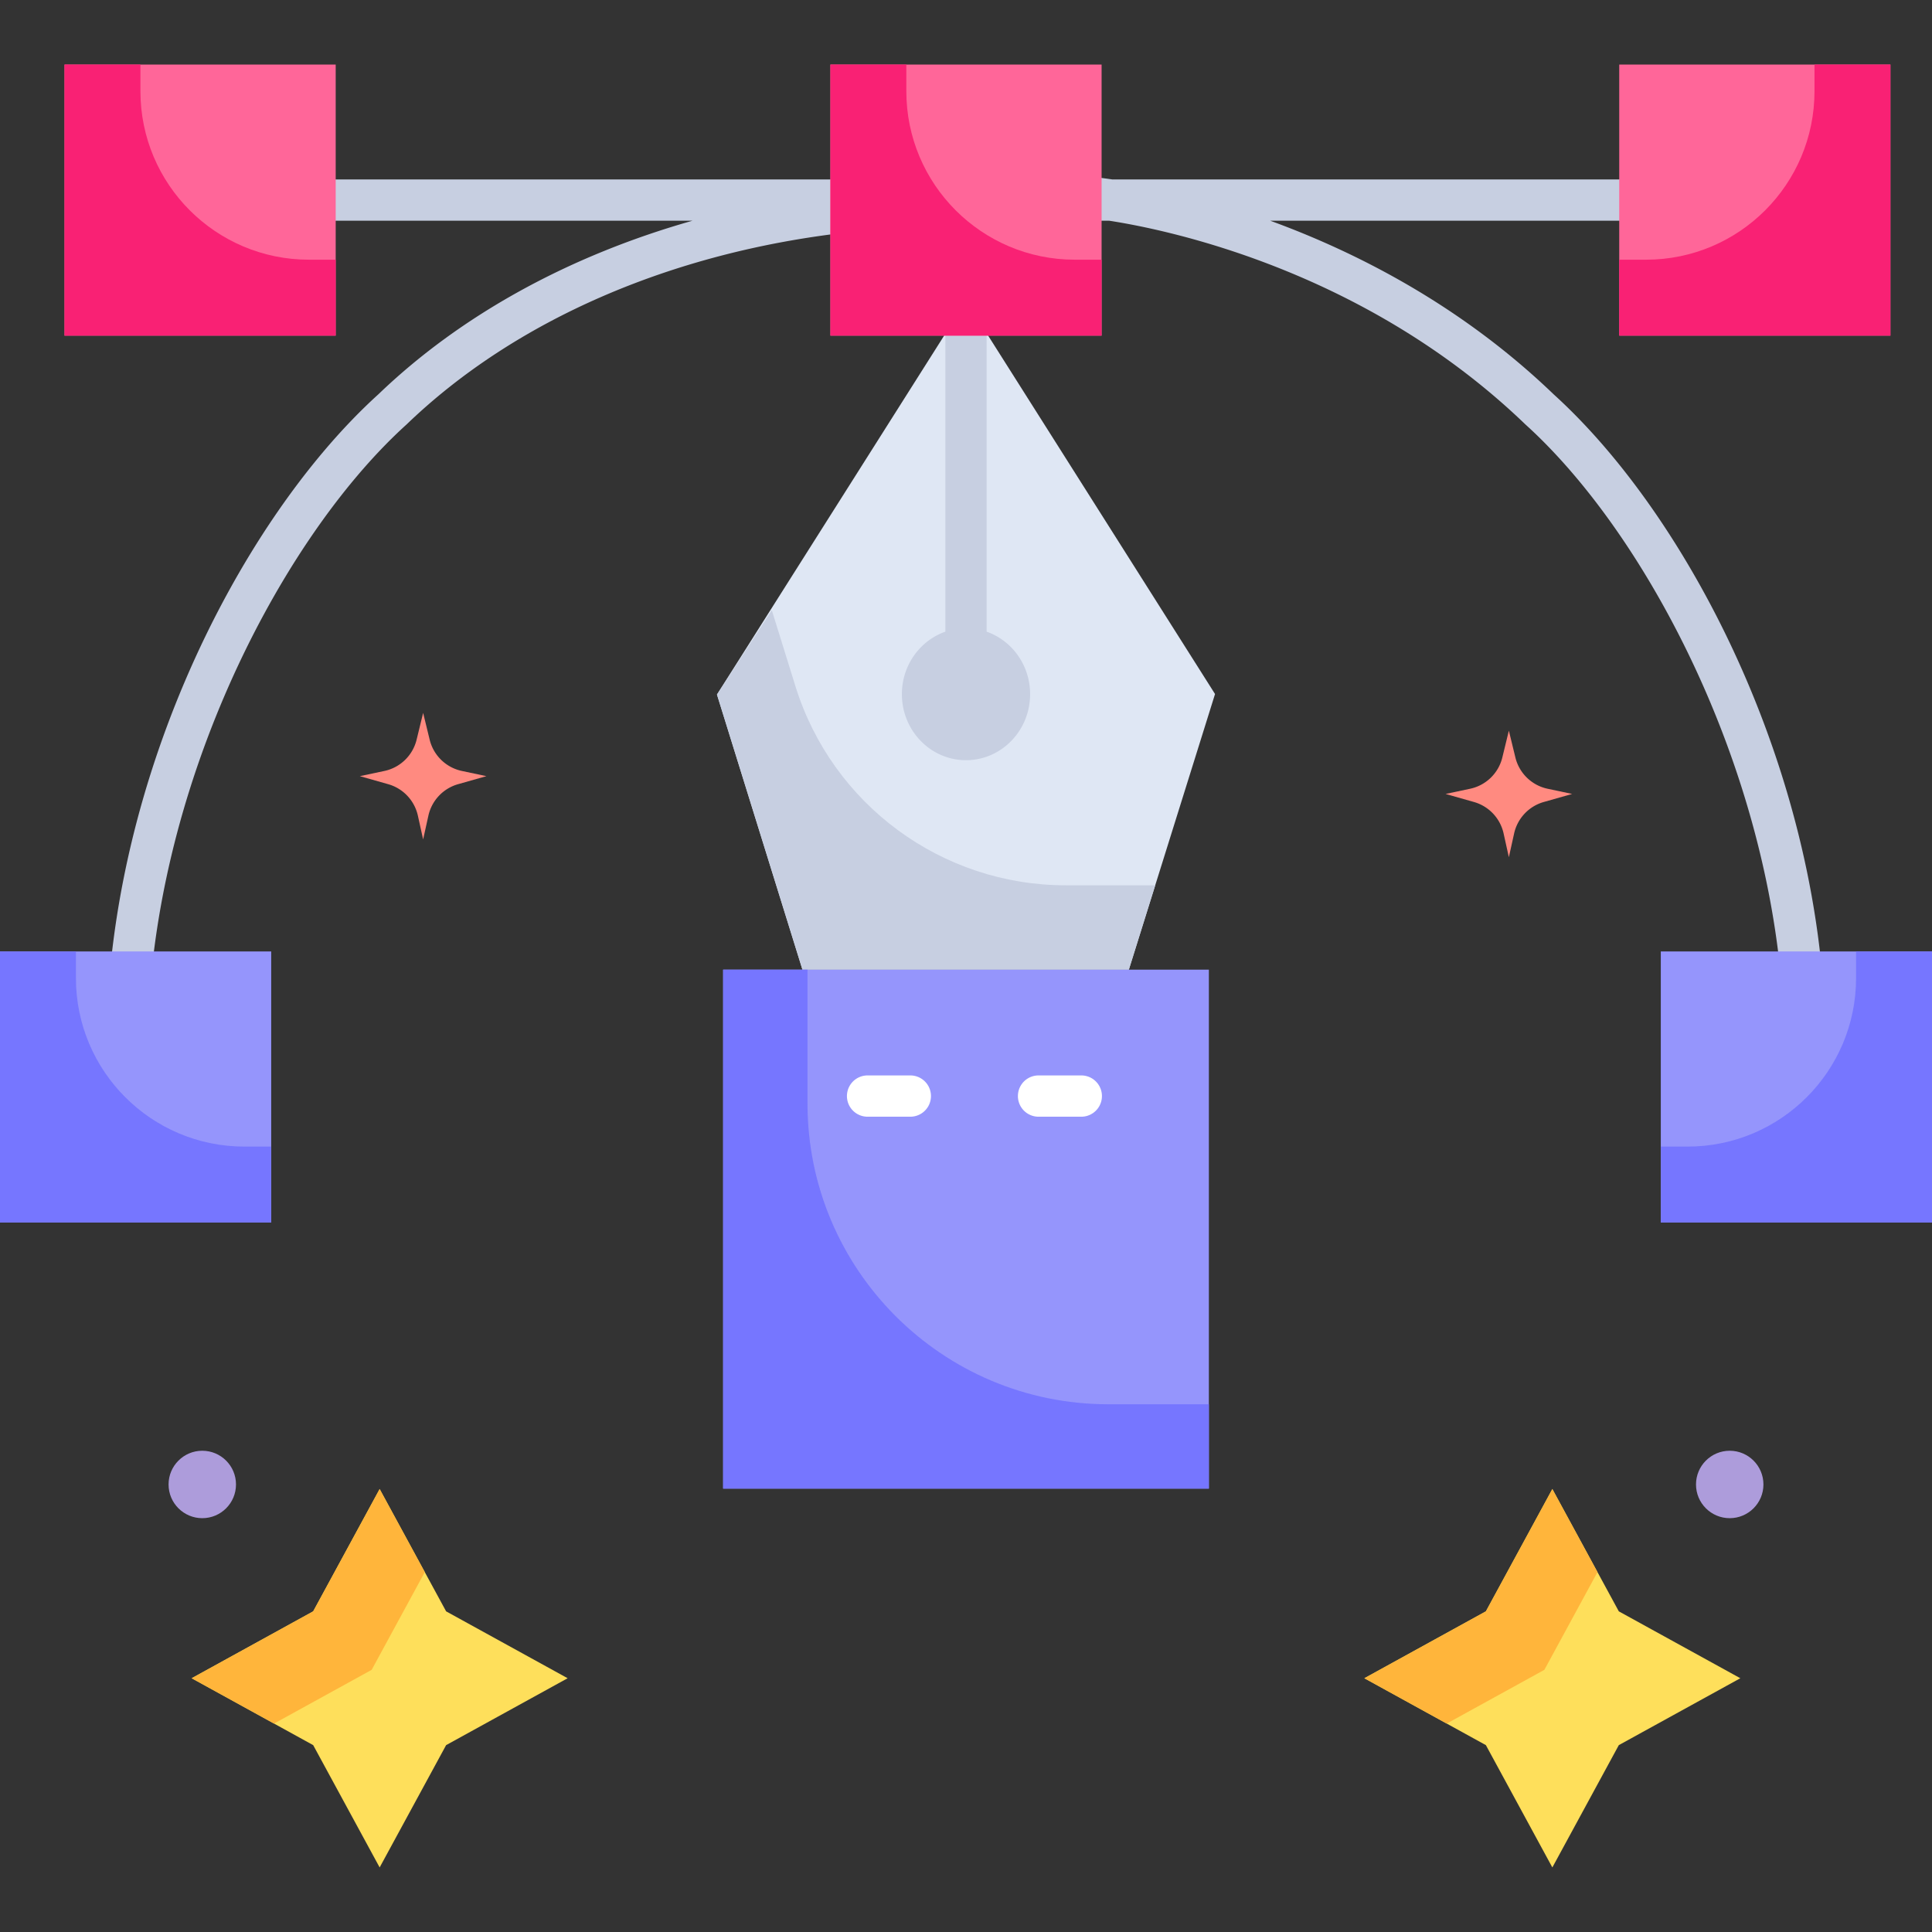 <svg xmlns="http://www.w3.org/2000/svg" version="1.1" xmlns:xlink="http://www.w3.org/1999/xlink" width="512" height="512" x="0" y="0" viewBox="0 0 468 468" style="enable-background:new 0 0 512 512" xml:space="preserve" class=""><rect x="0" y="0" width="468" height="468" fill="#333333" stroke="none"/><g><path fill="#ff8a80" d="m374.891 191.065 5.937 1.258-6.866 1.947a10.22 10.22 0 0 0-7.189 7.624l-1.273 5.756-1.273-5.756a10.22 10.22 0 0 0-7.189-7.624l-6.866-1.947 5.937-1.258a10.22 10.22 0 0 0 7.81-7.578l1.581-6.491 1.581 6.491a10.22 10.22 0 0 0 7.81 7.578z" opacity="1" data-original="#ff8a80"></path><circle cx="419" cy="359.59" r="8.167" fill="#ad9cdb" opacity="1" data-original="#ad9cdb"></circle><circle cx="49" cy="359.59" r="8.167" fill="#ad9cdb" opacity="1" data-original="#ad9cdb"></circle><path fill="#ff8a80" d="m111.89 186.755 5.937 1.258-6.866 1.947a10.22 10.22 0 0 0-7.189 7.624l-1.273 5.756-1.273-5.756a10.22 10.22 0 0 0-7.189-7.624l-6.866-1.947 5.937-1.258a10.22 10.22 0 0 0 7.81-7.578l1.581-6.491 1.581 6.491a10.22 10.22 0 0 0 7.81 7.578z" opacity="1" data-original="#ff8a80"></path><path fill="#dfe7f4" d="m234.033 72.881-60.358 95.361 20.708 66.646h79.065l20.877-66.769z" opacity="1" data-original="#dfe7f4"></path><path fill="#c7cfe1" d="m192.684 166.23-5.725-18.424-13.284 20.437 20.708 66.645h79.065l6.39-20.437h-21.676c-30.031 0-56.568-19.542-65.478-48.221z" opacity="1" data-original="#c7cfe1" class=""></path><path fill="#9595fc" d="M175.169 234.888h117.662v125.713H175.169z" opacity="1" data-original="#9595fc"></path><path fill="#7676ff" d="M195.606 267.282v-32.394h-20.437v125.714h117.662v-20.437h-24.343c-40.252-.001-72.882-32.631-72.882-72.883z" opacity="1" data-original="#7676ff" class=""></path><path fill="#ffffff" d="M220.513 270.508h-10.354a5 5 0 1 1 0-10h10.354a5 5 0 1 1 0 10zM261.929 270.508h-10.354a5 5 0 1 1 0-10h10.354a5 5 0 1 1 0 10z" opacity="1" data-original="#ffffff"></path><path fill="#c7cfe1" d="M239 153.016V73.354a5 5 0 1 0-10 0v79.661c-6.121 2.146-10.531 8.104-10.531 15.135 0 8.836 6.953 15.998 15.531 15.998s15.531-7.163 15.531-15.998c0-7.031-4.41-12.989-10.531-15.134z" opacity="1" data-original="#c7cfe1" class=""></path><g fill="#c7cfe1"><path d="M376.339 95.51c-22.459-21.594-47.823-34.451-68.637-42.04h85.342a5 5 0 1 0 0-10H269.445a102.3 102.3 0 0 0-3.567-.477c-2.739-.319-5.218 1.666-5.526 4.411-.301 2.679 1.58 5.085 4.222 5.486.689.358 1.46.58 2.29.58h1.85c14.649 2.267 62.191 12.196 100.746 49.298l.112.105c32.04 28.99 64.854 94.179 62.562 157.889a5 5 0 1 0 9.993.36c2.427-67.412-31.249-134.32-65.788-165.612zM206.323 43.47H79.301a5 5 0 1 0 0 10h88.434c-29.86 8.456-56.13 22.868-76.074 42.04-34.539 31.292-68.215 98.2-65.788 165.611a5 5 0 1 0 9.993-.36c-2.293-63.71 30.522-128.898 62.562-157.889.038-.035.076-.069.112-.105 26.163-25.177 64.091-41.682 106.796-46.475 2.271-.255 3.993-2 4.352-4.147a4.97 4.97 0 0 0 1.634-3.676 4.998 4.998 0 0 0-4.999-4.999z" fill="#c7cfe1" opacity="1" data-original="#c7cfe1" class=""></path></g><path fill="#ff6699" d="M201.153 15.638h65.694v65.664h-65.694z" opacity="1" data-original="#ff6699" class=""></path><path fill="#f92174" d="M219.546 15.638h-18.393v65.664h65.694V62.909h-6.484c-22.543 0-40.817-18.275-40.817-40.817z" opacity="1" data-original="#f92174" class=""></path><path fill="#9595fc" d="M0 230.475h65.694v65.664H0z" opacity="1" data-original="#9595fc"></path><path fill="#7676ff" d="M18.393 230.475H0v65.664h65.694v-18.393H59.21c-22.543 0-40.817-18.275-40.817-40.817z" opacity="1" data-original="#7676ff" class=""></path><path fill="#9595fc" d="M402.306 230.475H468v65.664h-65.694z" opacity="1" data-original="#9595fc"></path><path fill="#7676ff" d="M449.607 230.475H468v65.664h-65.694v-18.393h6.484c22.543 0 40.817-18.275 40.817-40.817z" opacity="1" data-original="#7676ff" class=""></path><path fill="#ff6699" d="M392.236 15.638h65.694v65.664h-65.694z" opacity="1" data-original="#ff6699" class=""></path><path fill="#f92174" d="M439.537 15.638h18.393v65.664h-65.694V62.909h6.484c22.543 0 40.817-18.275 40.817-40.817z" opacity="1" data-original="#f92174" class=""></path><path fill="#ff6699" d="M15.624 15.638h65.694v65.664H15.624z" opacity="1" data-original="#ff6699" class=""></path><path fill="#f92174" d="M34.017 15.638H15.624v65.664h65.694V62.909h-6.484c-22.543 0-40.817-18.275-40.817-40.817z" opacity="1" data-original="#f92174" class=""></path><path fill="#fedf5b" d="m75.865 390.326 16.1-29.629 16.101 29.629 29.438 16.204-29.438 16.204-16.101 29.628-16.1-29.628-29.438-16.204z" opacity="1" data-original="#fedf5b"></path><path fill="#ffb53b" d="m102.899 380.817-10.934-20.12-16.1 29.628-29.438 16.205 19.953 10.983 23.653-13.02z" opacity="1" data-original="#ffb53b"></path><path fill="#fedf5b" d="m359.934 390.326 16.101-29.629 16.1 29.629 29.438 16.204-29.438 16.204-16.1 29.628-16.101-29.628-29.438-16.204z" opacity="1" data-original="#fedf5b"></path><path fill="#ffb53b" d="m386.968 380.817-10.933-20.12-16.101 29.628-29.438 16.205 19.953 10.983 23.653-13.02z" opacity="1" data-original="#ffb53b"></path></g></svg>